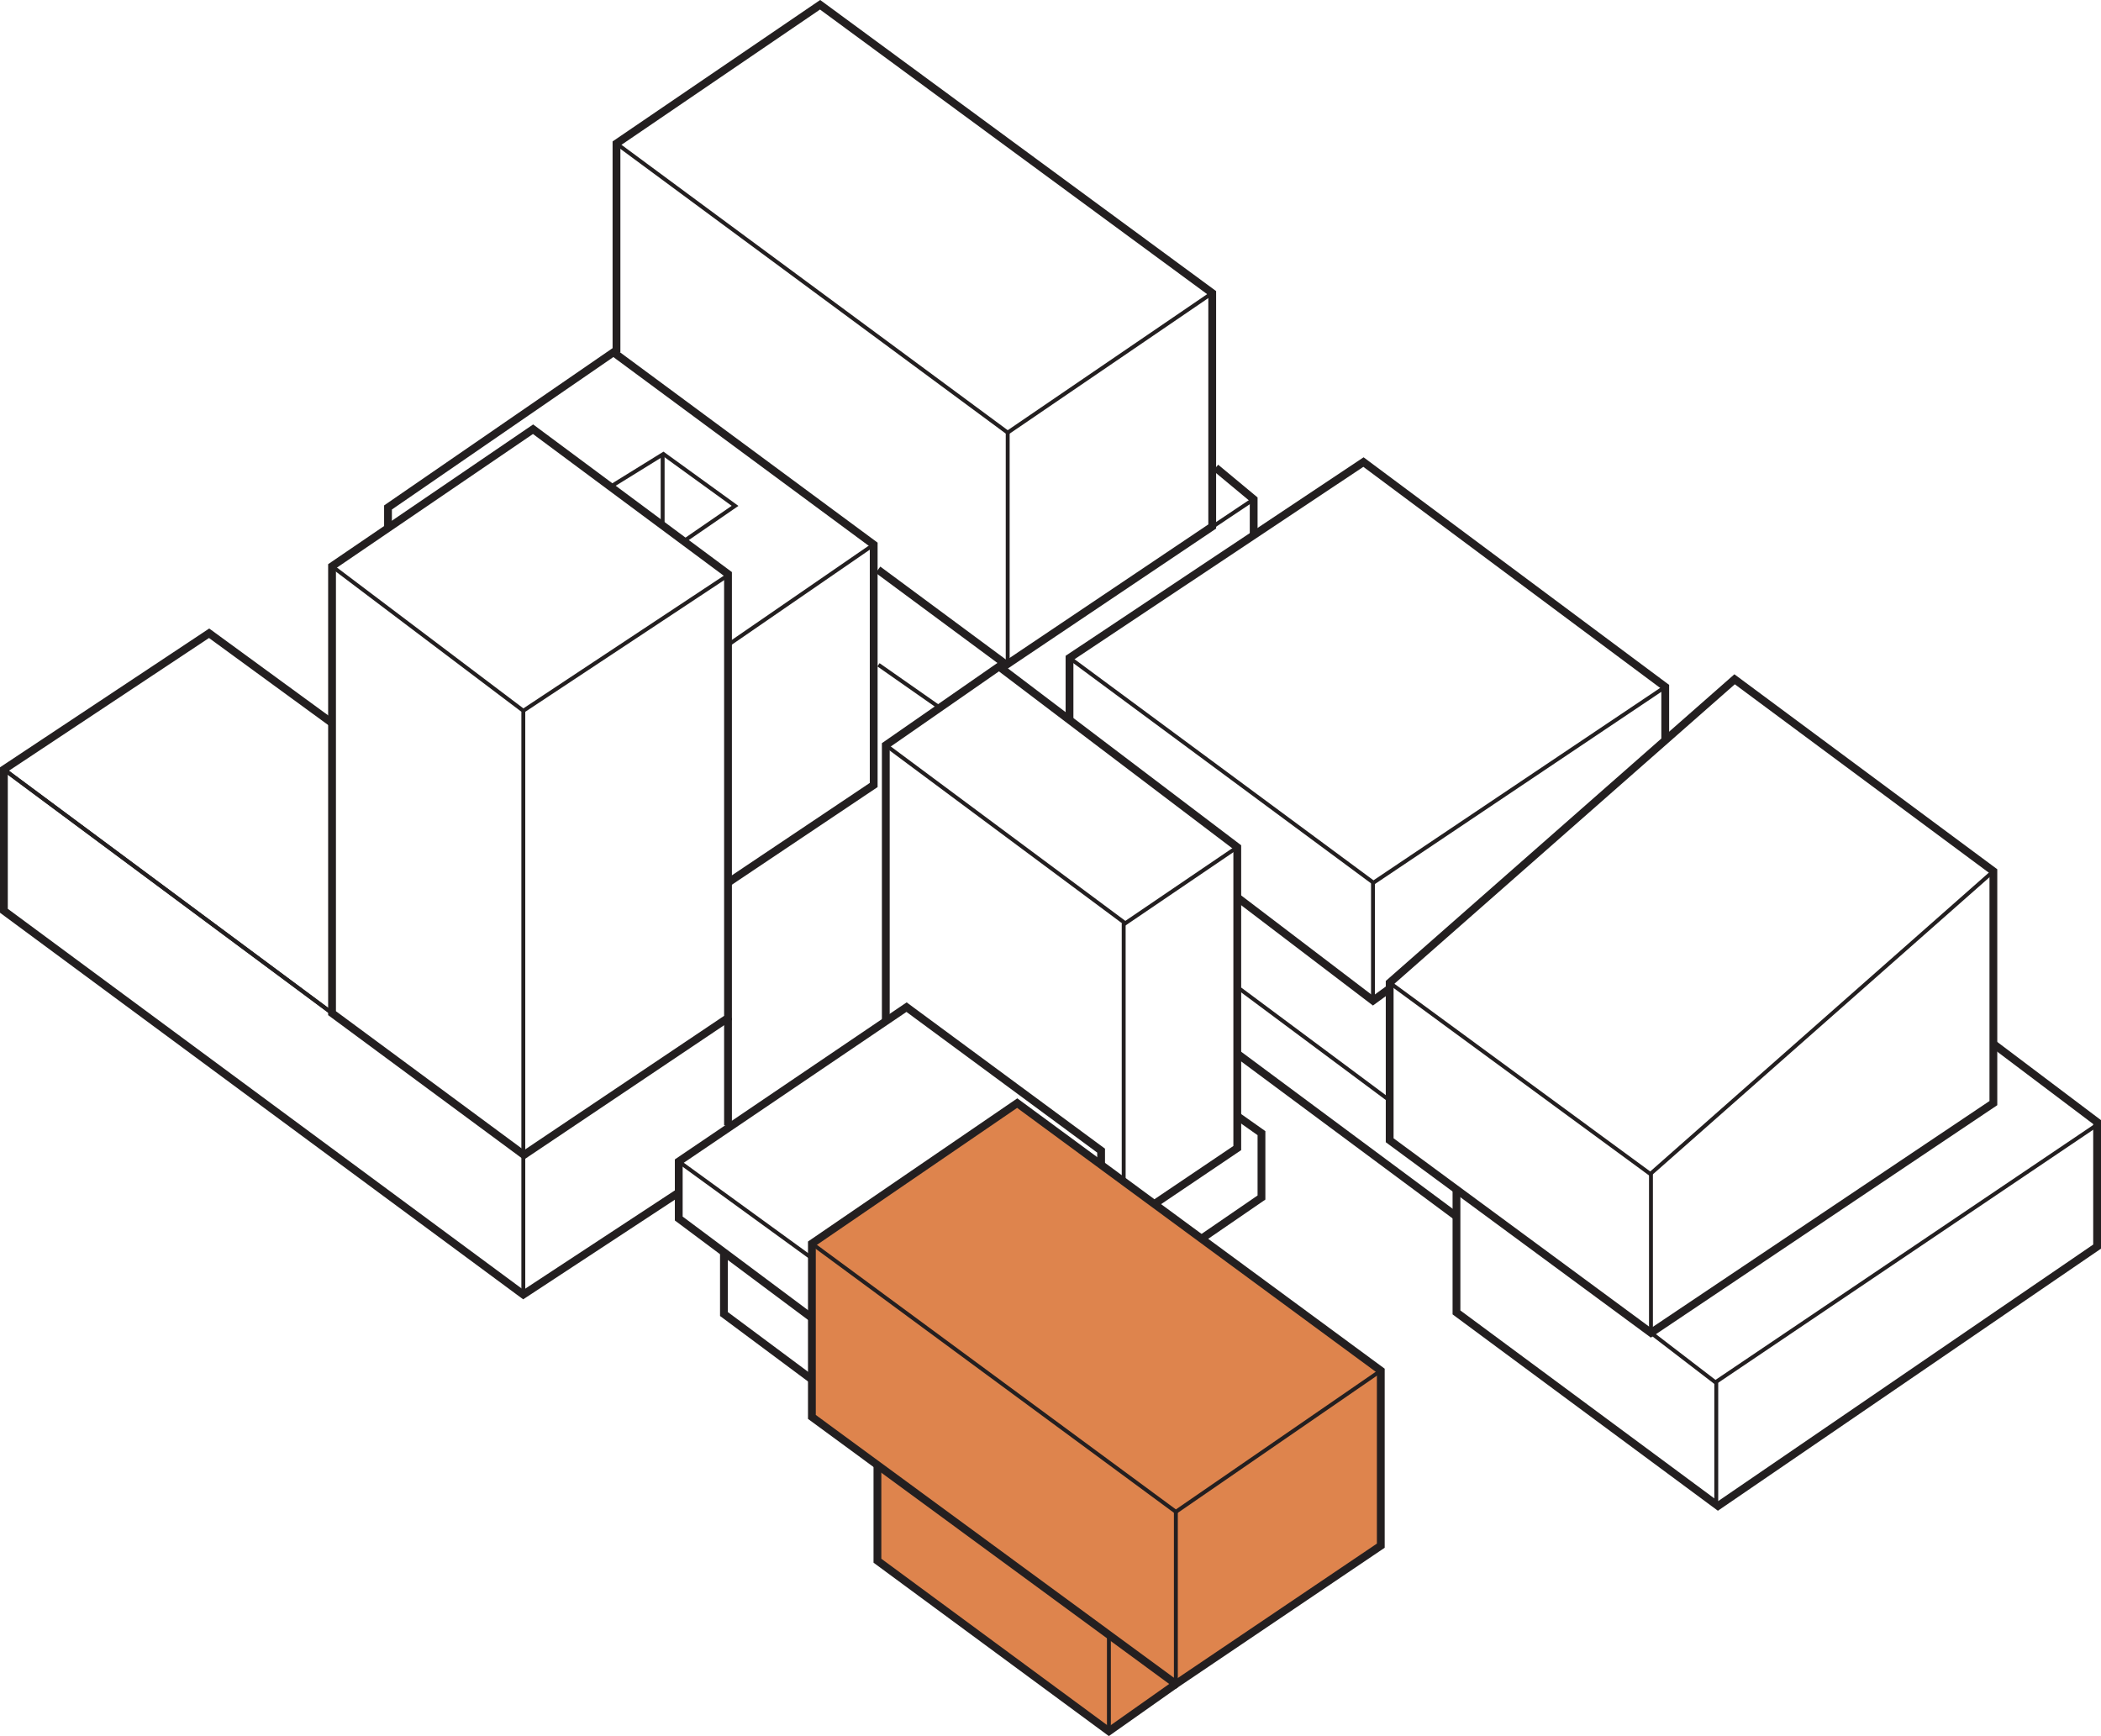 <?xml version="1.0" encoding="UTF-8"?><svg id="Layer_2" xmlns="http://www.w3.org/2000/svg" viewBox="0 0 366.43 302.82"><g id="Layer_1-2"><path d="M153.03,272.24l.54-16.3-11.97-8.79v-30.23l35.81-24.51,63.41,46.67v30.53l-47.42,32.37s-40.73-30.31-40.36-29.74" style="fill:#de844d;"/><polygon points="177.41 192.42 240.82 239.09 240.82 269.62 205.08 293.75 141.6 247.16 141.6 216.92 177.41 192.42" style="fill:none; stroke:#231f20; stroke-miterlimit:10; stroke-width:1.36px;"/><polygon points="347.66 151.97 347.66 192.42 287.94 232.49 242.37 198.9 242.37 171.42 302.53 118.49 347.66 151.97" style="fill:none; stroke:#231f20; stroke-miterlimit:10; stroke-width:1.36px;"/><polyline points="154.49 177.94 154.49 129.99 174.24 116.27 215.79 147.78 215.79 200.26 201.65 209.8" style="fill:none; stroke:#231f20; stroke-miterlimit:10; stroke-width:1.36px;"/><polyline points="141.6 229.89 118.38 212.55 118.38 202.6 158.11 175.68 192.04 200.71 192.04 202.97" style="fill:none; stroke:#231f20; stroke-miterlimit:10; stroke-width:1.36px;"/><polyline points="215.79 194.68 220.01 197.66 220.01 208.89 209.55 216.07" style="fill:none; stroke:#231f20; stroke-miterlimit:10; stroke-width:1.36px;"/><polyline points="126.26 218.31 126.26 229.21 141.6 240.63" style="fill:none; stroke:#231f20; stroke-miterlimit:10; stroke-width:1.36px;"/><polygon points="57.91 98.77 92.97 74.87 126.97 100.13 126.97 177.56 91.38 201.46 57.91 176.73 57.91 98.77" style="fill:none; stroke:#231f20; stroke-miterlimit:10; stroke-width:1.36px;"/><polyline points="57.91 126.12 36.47 110.46 .68 134.21 .68 158.87 91.27 225.82 118.38 208.01" style="fill:none; stroke:#231f20; stroke-miterlimit:10; stroke-width:1.36px;"/><line x1="126.97" y1="177.56" x2="126.97" y2="196.3" style="fill:none; stroke:#231f20; stroke-miterlimit:10; stroke-width:1.36px;"/><polyline points="347.66 182.09 365.75 195.73 365.75 217.45 299.63 262.69 254.02 228.93 254.02 207.49" style="fill:none; stroke:#231f20; stroke-miterlimit:10; stroke-width:1.36px;"/><polyline points="186.53 125.59 186.53 114.76 237.8 80.6 290.43 119.81 290.43 129.13" style="fill:none; stroke:#231f20; stroke-miterlimit:10; stroke-width:1.36px;"/><polyline points="215.79 156.53 239.46 174.55 242.37 172.43" style="fill:none; stroke:#231f20; stroke-miterlimit:10; stroke-width:1.36px;"/><line x1="254.02" y1="212.19" x2="215.79" y2="183.8" style="fill:none; stroke:#231f20; stroke-miterlimit:10; stroke-width:1.36px;"/><polyline points="153.03 255.55 153.03 272.24 193.4 301.99 205.08 293.75" style="fill:none; stroke:#231f20; stroke-miterlimit:10; stroke-width:1.36px;"/><polyline points="67.67 92.12 67.67 88.52 106.99 61.45 152.38 95 152.38 136.93 126.97 153.96" style="fill:none; stroke:#231f20; stroke-miterlimit:10; stroke-width:1.36px;"/><polyline points="107.52 61.45 107.52 25.03 143.03 .83 211.42 51.12 211.42 91.84 175.53 115.96 153.13 99.38" style="fill:none; stroke:#231f20; stroke-miterlimit:10; stroke-width:1.36px;"/><polyline points="212.02 81.58 218.65 87.09 218.65 93.4" style="fill:none; stroke:#231f20; stroke-miterlimit:10; stroke-width:1.36px;"/><line x1=".68" y1="134.21" x2="60.49" y2="178.64" style="fill:none; stroke:#231f20; stroke-miterlimit:10; stroke-width:.68px;"/><polyline points="211.42 51.12 175.75 75.46 107.52 25.04" style="fill:none; stroke:#231f20; stroke-miterlimit:10; stroke-width:.68px;"/><line x1="188.65" y1="107.14" x2="218.65" y2="87.09" style="fill:none; stroke:#231f20; stroke-miterlimit:10; stroke-width:.68px;"/><line x1="175.75" y1="75.46" x2="175.75" y2="116.27" style="fill:none; stroke:#231f20; stroke-miterlimit:10; stroke-width:.68px;"/><line x1="163.91" y1="123.45" x2="153.21" y2="115.96" style="fill:none; stroke:#231f20; stroke-miterlimit:10; stroke-width:.68px;"/><line x1="126.97" y1="112.5" x2="152.38" y2="95" style="fill:none; stroke:#231f20; stroke-miterlimit:10; stroke-width:.68px;"/><polyline points="106.47 84.9 115.7 79.19 128.2 88.24 119.25 94.4" style="fill:none; stroke:#231f20; stroke-miterlimit:10; stroke-width:.68px;"/><line x1="115.57" y1="91.66" x2="115.57" y2="79.53" style="fill:none; stroke:#231f20; stroke-miterlimit:10; stroke-width:.68px;"/><polyline points="91.27 225.82 91.27 123.98 57.9 98.77" style="fill:none; stroke:#231f20; stroke-miterlimit:10; stroke-width:.68px;"/><line x1="127.23" y1="100.17" x2="91.27" y2="123.98" style="fill:none; stroke:#231f20; stroke-miterlimit:10; stroke-width:.68px;"/><line x1=".68" y1="134.21" x2="62.57" y2="180.18" style="fill:none; stroke:#231f20; stroke-miterlimit:10; stroke-width:.68px;"/><polyline points="186.53 114.76 239.54 153.97 290.43 119.81" style="fill:none; stroke:#231f20; stroke-miterlimit:10; stroke-width:.68px;"/><line x1="239.46" y1="174.55" x2="239.46" y2="153.96" style="fill:none; stroke:#231f20; stroke-miterlimit:10; stroke-width:.68px;"/><polyline points="242.37 171.42 287.83 204.78 347.66 151.97" style="fill:none; stroke:#231f20; stroke-miterlimit:10; stroke-width:.68px;"/><polyline points="287.94 204.78 287.94 232.49 299.18 241.12 365.76 196.19" style="fill:none; stroke:#231f20; stroke-miterlimit:10; stroke-width:.68px;"/><line x1="299.33" y1="262.46" x2="299.33" y2="241.12" style="fill:none; stroke:#231f20; stroke-miterlimit:10; stroke-width:.68px;"/><line x1="242.37" y1="191.96" x2="216.24" y2="172.51" style="fill:none; stroke:#231f20; stroke-miterlimit:10; stroke-width:.68px;"/><polyline points="215.79 147.78 196.26 161.05 154.49 129.99" style="fill:none; stroke:#231f20; stroke-miterlimit:10; stroke-width:.68px;"/><line x1="195.98" y1="206.09" x2="195.98" y2="161.05" style="fill:none; stroke:#231f20; stroke-miterlimit:10; stroke-width:.68px;"/><polyline points="240.82 239.09 205.08 263.71 141.6 216.92" style="fill:none; stroke:#231f20; stroke-miterlimit:10; stroke-width:.68px;"/><line x1="118.37" y1="202.6" x2="141.6" y2="219.48" style="fill:none; stroke:#231f20; stroke-miterlimit:10; stroke-width:.68px;"/><line x1="205.08" y1="293.75" x2="205.08" y2="263.71" style="fill:none; stroke:#231f20; stroke-miterlimit:10; stroke-width:.68px;"/><line x1="193.4" y1="301.99" x2="193.4" y2="285.65" style="fill:none; stroke:#231f20; stroke-miterlimit:10; stroke-width:.68px;"/></g></svg>